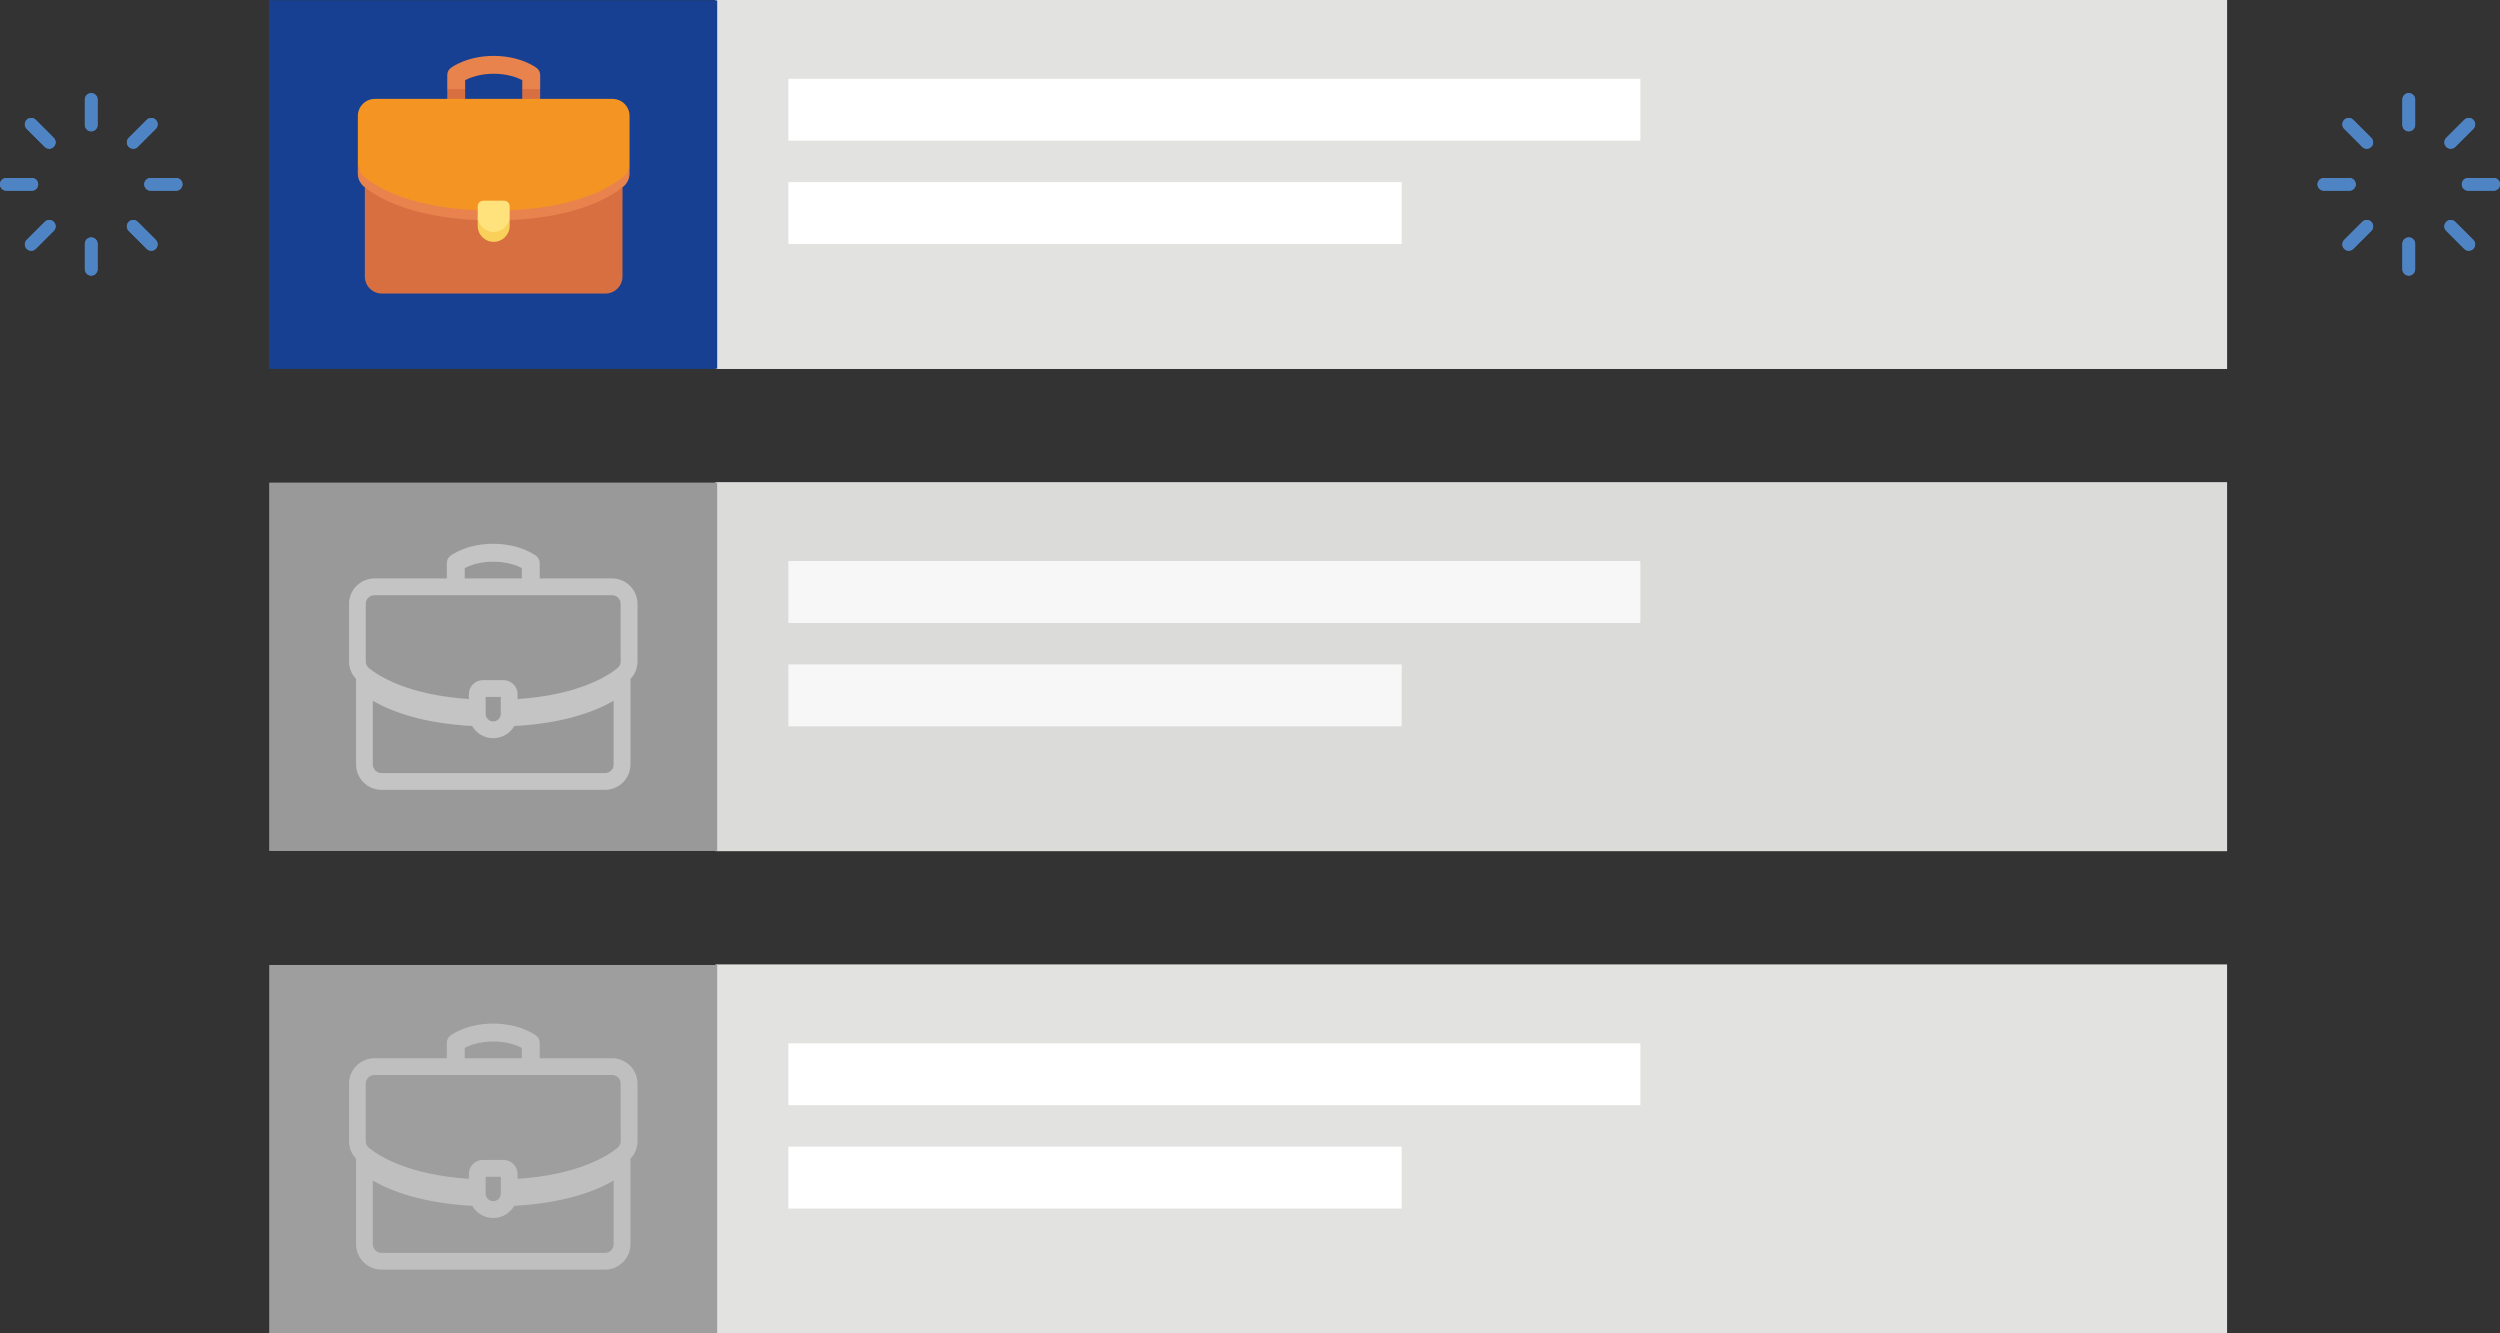 <?xml version="1.0" encoding="UTF-8"?><svg id="Ebene_1" xmlns="http://www.w3.org/2000/svg" viewBox="0 0 746.48 398.14"><rect x="0" y="0" width="746.48" height="398.14" fill="#333333" stroke="none"/><defs><style>.cls-1{opacity:.35;}.cls-2{opacity:.54;}.cls-3{opacity:.5;}.cls-4{opacity:.8;}.cls-5{fill:#4f84c4;fill-rule:evenodd;}.cls-5,.cls-6,.cls-7,.cls-8,.cls-9,.cls-10,.cls-11,.cls-12,.cls-13,.cls-14{stroke-width:0px;}.cls-6{fill:#f9d05a;}.cls-7{fill:#184092;}.cls-8{fill:#d76f41;}.cls-9{fill:#9e9e9e;}.cls-10{fill:#f49523;}.cls-11{fill:#fff;}.cls-12{fill:#ffe27b;}.cls-13{fill:#e2e2e1;}.cls-14{fill:#e9834d;}</style></defs><rect class="cls-13" x="213.66" width="451.32" height="110.14"/><rect class="cls-11" x="235.4" y="23.52" width="254.4" height="18.49"/><rect class="cls-11" x="235.4" y="54.38" width="183.13" height="18.49"/><rect class="cls-7" x="80.42" y=".14" width="133.73" height="109.94"/><g id="man01"><path class="cls-14" d="m160.22,20.29c-.13-.1-1.35-1.01-3.52-1.88-2.8-1.12-6.01-1.72-9.29-1.72s-6.49.59-9.29,1.72c-2.17.87-3.39,1.78-3.52,1.88-.66.5-1.05,1.29-1.05,2.12v4.18l2.67,1.43,2.67-1.43v-2.67c1.46-.75,4.39-1.9,8.53-1.9s7.06,1.15,8.53,1.9v2.67l2.67,1.43,2.67-1.43v-4.18c0-.83-.39-1.62-1.05-2.12h0Z"/><path class="cls-8" d="m133.55,26.59v2.94l2.67,1.43,2.67-1.43v-2.94h-5.33Z"/><path class="cls-8" d="m161.27,26.59h-5.33v2.94l2.67,1.43,2.67-1.43v-2.94Z"/><path class="cls-8" d="m108.94,58.87v23.69c0,2.81,2.28,5.09,5.09,5.09h66.75c2.81,0,5.09-2.28,5.09-5.09v-23.69h-76.93Z"/><path class="cls-8" d="m108.94,55.93v2.94c4.23,3.36,15.41,9.88,38.47,9.88s34.24-6.52,38.47-9.88v-2.94h-76.93,0Z"/><path class="cls-10" d="m108.72,54.23c4.05,3.3,15.22,10.06,38.69,10.06s34.63-6.76,38.69-10.06c1.19-.97,1.88-3.84,1.88-5.38v-14.23c0-2.81-2.28-5.09-5.09-5.09h-70.95c-2.81,0-5.09,2.28-5.09,5.09v14.23c0,1.53.69,4.41,1.88,5.38Z"/><path class="cls-14" d="m186.09,52.81c-4.05,3.3-15.22,10.06-38.69,10.06s-34.63-6.76-38.69-10.06c-1.19-.97-1.88-2.42-1.88-3.95v2.94c0,1.53.69,2.98,1.88,3.95,4.05,3.3,15.22,10.06,38.69,10.06s34.63-6.76,38.69-10.06c1.19-.97,1.88-2.42,1.88-3.95v-2.94c0,1.53-.69,2.98-1.88,3.95Z"/><path class="cls-12" d="m147.41,70.71c2.63,0,4.77-1.96,4.77-6.2v-2.89c0-.94-.76-1.7-1.7-1.7h-6.14c-.94,0-1.7.76-1.7,1.7v2.89c0,4.24,2.14,6.2,4.77,6.2Z"/><path class="cls-6" d="m147.41,69.28c-2.63,0-4.77-2.14-4.77-4.77v2.94c0,2.63,2.14,4.77,4.77,4.77s4.77-2.14,4.77-4.77v-2.94c0,2.63-2.14,4.77-4.77,4.77h0Z"/></g><rect class="cls-13" x="213.66" width="451.32" height="110.14"/><rect class="cls-11" x="235.4" y="23.52" width="254.4" height="18.49"/><rect class="cls-11" x="235.4" y="54.38" width="183.13" height="18.49"/><rect class="cls-7" x="80.42" y=".14" width="133.73" height="109.94"/><g id="man01-2"><path class="cls-14" d="m160.22,20.29c-.13-.1-1.35-1.01-3.52-1.88-2.8-1.12-6.01-1.72-9.29-1.72s-6.49.59-9.29,1.72c-2.17.87-3.39,1.78-3.52,1.88-.66.5-1.05,1.29-1.05,2.12v4.18l2.67,1.43,2.67-1.43v-2.67c1.46-.75,4.39-1.9,8.53-1.9s7.06,1.15,8.53,1.9v2.67l2.67,1.43,2.67-1.43v-4.18c0-.83-.39-1.62-1.05-2.12h0Z"/><path class="cls-8" d="m133.55,26.59v2.94l2.67,1.43,2.67-1.43v-2.94h-5.33Z"/><path class="cls-8" d="m161.27,26.59h-5.33v2.94l2.67,1.43,2.67-1.43v-2.94Z"/><path class="cls-8" d="m108.94,58.87v23.69c0,2.81,2.28,5.09,5.09,5.09h66.75c2.81,0,5.09-2.28,5.09-5.09v-23.69h-76.93Z"/><path class="cls-8" d="m108.94,55.93v2.94c4.23,3.36,15.41,9.88,38.47,9.88s34.24-6.52,38.47-9.88v-2.94h-76.93,0Z"/><path class="cls-10" d="m108.72,54.23c4.05,3.3,15.22,10.06,38.69,10.06s34.63-6.76,38.69-10.06c1.19-.97,1.88-3.84,1.88-5.38v-14.23c0-2.81-2.28-5.09-5.09-5.09h-70.95c-2.81,0-5.09,2.28-5.09,5.09v14.23c0,1.53.69,4.41,1.88,5.38Z"/><path class="cls-14" d="m186.09,52.81c-4.05,3.3-15.22,10.06-38.69,10.06s-34.63-6.76-38.69-10.06c-1.19-.97-1.88-2.42-1.88-3.95v2.94c0,1.53.69,2.98,1.88,3.95,4.05,3.3,15.22,10.06,38.69,10.06s34.63-6.76,38.69-10.06c1.19-.97,1.88-2.42,1.88-3.95v-2.94c0,1.53-.69,2.98-1.88,3.95Z"/><path class="cls-12" d="m147.41,70.71c2.63,0,4.77-1.96,4.77-6.2v-2.89c0-.94-.76-1.7-1.7-1.7h-6.14c-.94,0-1.7.76-1.7,1.7v2.89c0,4.24,2.14,6.2,4.77,6.2Z"/><path class="cls-6" d="m147.41,69.28c-2.63,0-4.77-2.14-4.77-4.77v2.94c0,2.63,2.14,4.77,4.77,4.77s4.77-2.14,4.77-4.77v-2.94c0,2.63-2.14,4.77-4.77,4.77h0Z"/></g><g class="cls-4"><rect class="cls-13" x="213.66" y="144" width="451.32" height="110.14"/><rect class="cls-11" x="235.4" y="167.52" width="254.4" height="18.49"/><rect class="cls-11" x="235.4" y="198.38" width="183.13" height="18.49"/><rect class="cls-9" x="80.42" y="144.14" width="133.73" height="109.94"/></g><g class="cls-4"><rect class="cls-13" x="213.66" y="144" width="451.32" height="110.14"/><rect class="cls-11" x="235.4" y="167.52" width="254.4" height="18.49"/><rect class="cls-11" x="235.4" y="198.38" width="183.13" height="18.49"/><rect class="cls-9" x="80.42" y="144.14" width="133.73" height="109.94"/></g><g class="cls-3"><rect class="cls-13" x="213.66" y="288" width="451.32" height="110.14"/><rect class="cls-11" x="235.4" y="311.52" width="254.4" height="18.49"/><rect class="cls-11" x="235.4" y="342.38" width="183.13" height="18.49"/><rect class="cls-9" x="80.42" y="288.14" width="133.73" height="109.94"/></g><rect class="cls-13" x="213.66" y="288" width="451.32" height="110.14"/><rect class="cls-11" x="235.4" y="311.52" width="254.4" height="18.49"/><rect class="cls-11" x="235.4" y="342.38" width="183.13" height="18.49"/><rect class="cls-9" x="80.42" y="288.14" width="133.73" height="109.94"/><path class="cls-5" d="m27.24,39.21c-1.05,0-1.9-.85-1.9-1.9v-7.6c0-1.05.85-1.9,1.9-1.9s1.9.85,1.9,1.9v7.6c0,1.05-.85,1.9-1.9,1.9Z"/><path class="cls-5" d="m27.24,82.29c-1.05,0-1.9-.85-1.9-1.9v-7.6c0-1.05.85-1.9,1.9-1.9s1.9.85,1.9,1.9v7.6c0,1.05-.85,1.9-1.9,1.9Z"/><path class="cls-5" d="m43.08,55.04c0-1.05.85-1.9,1.9-1.9h7.6c1.05,0,1.9.85,1.9,1.9s-.85,1.9-1.9,1.9h-7.6c-1.05,0-1.9-.85-1.9-1.9Z"/><path class="cls-5" d="m0,55.04c0-1.05.85-1.9,1.9-1.9h7.6c1.05,0,1.9.85,1.9,1.9s-.85,1.9-1.9,1.9H1.9c-1.05,0-1.9-.85-1.9-1.9Z"/><path class="cls-5" d="m38.44,43.85c-.74-.74-.74-1.95,0-2.69l5.38-5.38c.74-.74,1.95-.74,2.69,0,.74.74.74,1.95,0,2.69l-5.38,5.38c-.74.74-1.95.74-2.69,0Z"/><path class="cls-5" d="m7.98,74.31c-.74-.74-.74-1.95,0-2.69l5.38-5.38c.74-.74,1.95-.74,2.69,0,.74.74.74,1.95,0,2.69l-5.38,5.38c-.74.74-1.95.74-2.69,0h0Z"/><path class="cls-5" d="m16.04,43.85c-.74.74-1.95.74-2.69,0l-5.38-5.38c-.74-.74-.74-1.95,0-2.69.74-.74,1.95-.74,2.69,0l5.38,5.38c.74.74.74,1.95,0,2.69h0Z"/><path class="cls-5" d="m46.5,74.31c-.74.74-1.95.74-2.69,0l-5.38-5.38c-.74-.74-.74-1.95,0-2.69.74-.74,1.95-.74,2.69,0l5.38,5.38c.74.74.74,1.95,0,2.69Z"/><path class="cls-5" d="m27.24,39.21c-1.05,0-1.9-.85-1.9-1.9v-7.6c0-1.05.85-1.9,1.9-1.9s1.9.85,1.9,1.9v7.6c0,1.05-.85,1.9-1.9,1.9Z"/><path class="cls-5" d="m27.24,82.29c-1.05,0-1.9-.85-1.9-1.9v-7.6c0-1.05.85-1.9,1.9-1.9s1.9.85,1.9,1.9v7.6c0,1.05-.85,1.9-1.9,1.9Z"/><path class="cls-5" d="m43.08,55.04c0-1.05.85-1.9,1.9-1.9h7.6c1.05,0,1.9.85,1.9,1.9s-.85,1.9-1.9,1.9h-7.6c-1.05,0-1.9-.85-1.9-1.9Z"/><path class="cls-5" d="m0,55.04c0-1.05.85-1.9,1.9-1.9h7.6c1.05,0,1.9.85,1.9,1.9s-.85,1.9-1.9,1.9H1.9c-1.05,0-1.9-.85-1.9-1.9Z"/><path class="cls-5" d="m38.44,43.85c-.74-.74-.74-1.95,0-2.69l5.38-5.38c.74-.74,1.95-.74,2.69,0,.74.74.74,1.95,0,2.69l-5.38,5.38c-.74.74-1.95.74-2.69,0Z"/><path class="cls-5" d="m7.98,74.31c-.74-.74-.74-1.95,0-2.69l5.38-5.38c.74-.74,1.95-.74,2.69,0,.74.74.74,1.95,0,2.69l-5.38,5.38c-.74.74-1.95.74-2.69,0h0Z"/><path class="cls-5" d="m16.04,43.85c-.74.74-1.95.74-2.69,0l-5.38-5.38c-.74-.74-.74-1.95,0-2.69.74-.74,1.95-.74,2.69,0l5.38,5.38c.74.74.74,1.95,0,2.69h0Z"/><path class="cls-5" d="m46.5,74.31c-.74.74-1.95.74-2.69,0l-5.38-5.38c-.74-.74-.74-1.95,0-2.69.74-.74,1.95-.74,2.69,0l5.38,5.38c.74.74.74,1.95,0,2.69Z"/><path class="cls-5" d="m719.24,39.21c-1.05,0-1.9-.85-1.9-1.9v-7.6c0-1.05.85-1.9,1.9-1.9s1.9.85,1.9,1.9v7.6c0,1.05-.85,1.9-1.9,1.9Z"/><path class="cls-5" d="m719.24,82.29c-1.05,0-1.9-.85-1.9-1.9v-7.6c0-1.05.85-1.9,1.9-1.9s1.9.85,1.9,1.9v7.6c0,1.05-.85,1.9-1.9,1.9Z"/><path class="cls-5" d="m735.08,55.04c0-1.05.85-1.9,1.9-1.9h7.6c1.05,0,1.9.85,1.9,1.9s-.85,1.9-1.9,1.9h-7.6c-1.05,0-1.9-.85-1.9-1.9Z"/><path class="cls-5" d="m692,55.04c0-1.05.85-1.9,1.9-1.9h7.6c1.05,0,1.9.85,1.9,1.9s-.85,1.9-1.9,1.9h-7.6c-1.05,0-1.9-.85-1.9-1.9Z"/><path class="cls-5" d="m730.44,43.85c-.74-.74-.74-1.95,0-2.69l5.38-5.38c.74-.74,1.95-.74,2.69,0,.74.74.74,1.95,0,2.69l-5.38,5.38c-.74.74-1.95.74-2.69,0Z"/><path class="cls-5" d="m699.98,74.31c-.74-.74-.74-1.95,0-2.69l5.38-5.38c.74-.74,1.95-.74,2.69,0,.74.74.74,1.95,0,2.69l-5.38,5.38c-.74.74-1.95.74-2.69,0h0Z"/><path class="cls-5" d="m708.04,43.85c-.74.74-1.95.74-2.69,0l-5.38-5.38c-.74-.74-.74-1.95,0-2.69.74-.74,1.95-.74,2.69,0l5.38,5.38c.74.74.74,1.95,0,2.69h0Z"/><path class="cls-5" d="m738.5,74.31c-.74.74-1.95.74-2.69,0l-5.38-5.38c-.74-.74-.74-1.95,0-2.69.74-.74,1.95-.74,2.69,0l5.38,5.38c.74.74.74,1.95,0,2.69Z"/><path class="cls-5" d="m719.24,39.21c-1.05,0-1.9-.85-1.9-1.9v-7.6c0-1.05.85-1.9,1.9-1.9s1.9.85,1.9,1.9v7.6c0,1.05-.85,1.9-1.9,1.9Z"/><path class="cls-5" d="m719.24,82.29c-1.05,0-1.9-.85-1.9-1.9v-7.6c0-1.05.85-1.9,1.9-1.9s1.9.85,1.9,1.9v7.6c0,1.05-.85,1.9-1.9,1.9Z"/><path class="cls-5" d="m735.08,55.04c0-1.05.85-1.9,1.9-1.9h7.6c1.05,0,1.9.85,1.9,1.9s-.85,1.9-1.9,1.9h-7.6c-1.05,0-1.9-.85-1.9-1.9Z"/><path class="cls-5" d="m692,55.04c0-1.05.85-1.9,1.9-1.9h7.6c1.05,0,1.9.85,1.9,1.9s-.85,1.9-1.9,1.9h-7.6c-1.05,0-1.9-.85-1.9-1.9Z"/><path class="cls-5" d="m730.44,43.85c-.74-.74-.74-1.95,0-2.69l5.38-5.38c.74-.74,1.95-.74,2.69,0,.74.74.74,1.95,0,2.69l-5.38,5.38c-.74.74-1.95.74-2.69,0Z"/><path class="cls-5" d="m699.98,74.31c-.74-.74-.74-1.95,0-2.69l5.38-5.38c.74-.74,1.95-.74,2.69,0,.74.74.74,1.95,0,2.69l-5.38,5.38c-.74.74-1.95.74-2.69,0h0Z"/><path class="cls-5" d="m708.04,43.85c-.74.74-1.95.74-2.69,0l-5.38-5.38c-.74-.74-.74-1.95,0-2.69.74-.74,1.95-.74,2.69,0l5.38,5.38c.74.74.74,1.95,0,2.69h0Z"/><path class="cls-5" d="m738.5,74.31c-.74.74-1.95.74-2.69,0l-5.38-5.38c-.74-.74-.74-1.95,0-2.69.74-.74,1.95-.74,2.69,0l5.38,5.38c.74.74.74,1.95,0,2.69Z"/><g id="man01-3"><g class="cls-1"><path class="cls-13" d="m182.75,172.73h-21.61v-4.63c0-.83-.39-1.62-1.05-2.12-.13-.1-1.35-1.01-3.52-1.88-2.8-1.12-6.01-1.72-9.29-1.72s-6.49.59-9.29,1.72c-2.17.87-3.39,1.78-3.52,1.88-.66.5-1.05,1.29-1.05,2.12v4.63h-21.61c-4.19,0-7.59,3.41-7.59,7.59v17.17c0,1.97.76,3.83,2.1,5.23v25.52c0,4.19,3.41,7.59,7.59,7.59h66.75c4.19,0,7.59-3.41,7.59-7.59v-25.52c1.34-1.4,2.1-3.26,2.1-5.24v-17.17c0-4.19-3.41-7.59-7.59-7.59Zm-44-3.12c1.46-.75,4.39-1.9,8.53-1.9s7.06,1.15,8.53,1.9v3.12h-17.05v-3.12Zm44.49,58.64c0,1.43-1.16,2.59-2.59,2.59h-66.75c-1.43,0-2.59-1.16-2.59-2.59v-19c5.55,3.2,14.9,6.73,29.67,7.53,1.26,2.17,3.6,3.64,6.29,3.64s5.03-1.47,6.29-3.64c14.77-.8,24.12-4.33,29.67-7.53v19Zm-33.7-19.28v4.17c0,1.25-1.02,2.27-2.27,2.27s-2.27-1.02-2.27-2.27v-5.03h4.54v.86Zm35.8-14.43v2.94c0,.78-.35,1.52-.96,2.01-3.11,2.53-11.85,8.05-29.84,9.25v-1.45c0-2.31-1.88-4.2-4.2-4.2h-6.14c-2.31,0-4.2,1.88-4.2,4.2v1.45c-17.99-1.21-26.73-6.72-29.84-9.25-.61-.5-.96-1.23-.96-2.01v-17.17c0-1.43,1.16-2.59,2.59-2.59h70.95c1.43,0,2.59,1.16,2.59,2.59v14.23Z"/></g></g><g id="man01-4"><g class="cls-1"><path class="cls-13" d="m182.75,172.73h-21.61v-4.63c0-.83-.39-1.62-1.05-2.12-.13-.1-1.35-1.01-3.52-1.88-2.8-1.12-6.01-1.72-9.29-1.72s-6.49.59-9.29,1.72c-2.17.87-3.39,1.78-3.52,1.88-.66.5-1.05,1.29-1.05,2.12v4.63h-21.61c-4.19,0-7.59,3.41-7.59,7.59v17.17c0,1.97.76,3.83,2.1,5.23v25.52c0,4.19,3.41,7.59,7.59,7.59h66.75c4.19,0,7.59-3.41,7.59-7.59v-25.52c1.34-1.4,2.1-3.26,2.1-5.24v-17.17c0-4.19-3.41-7.59-7.59-7.59Zm-44-3.12c1.46-.75,4.39-1.9,8.53-1.9s7.06,1.15,8.53,1.9v3.12h-17.05v-3.12Zm44.49,58.64c0,1.43-1.16,2.59-2.59,2.59h-66.75c-1.43,0-2.59-1.16-2.59-2.59v-19c5.55,3.2,14.9,6.73,29.67,7.53,1.26,2.17,3.6,3.64,6.29,3.64s5.03-1.47,6.29-3.64c14.77-.8,24.12-4.33,29.67-7.53v19Zm-33.7-19.28v4.17c0,1.25-1.02,2.27-2.27,2.27s-2.27-1.02-2.27-2.27v-5.03h4.54v.86Zm35.8-14.43v2.94c0,.78-.35,1.52-.96,2.01-3.11,2.53-11.85,8.05-29.84,9.25v-1.45c0-2.31-1.88-4.2-4.2-4.2h-6.14c-2.31,0-4.2,1.88-4.2,4.2v1.45c-17.99-1.21-26.73-6.72-29.84-9.25-.61-.5-.96-1.23-.96-2.01v-17.17c0-1.43,1.16-2.59,2.59-2.59h70.95c1.43,0,2.59,1.16,2.59,2.59v14.23Z"/></g></g><g id="man01-5" class="cls-2"><g class="cls-1"><path class="cls-11" d="m182.75,315.99h-21.61v-4.63c0-.83-.39-1.62-1.05-2.12-.13-.1-1.35-1.01-3.52-1.88-2.8-1.12-6.01-1.72-9.29-1.72s-6.49.59-9.29,1.72c-2.17.87-3.39,1.78-3.52,1.88-.66.5-1.05,1.29-1.05,2.12v4.63h-21.61c-4.19,0-7.59,3.41-7.59,7.59v17.17c0,1.97.76,3.83,2.1,5.23v25.52c0,4.19,3.41,7.59,7.59,7.59h66.75c4.19,0,7.59-3.41,7.59-7.59v-25.52c1.34-1.4,2.1-3.26,2.1-5.24v-17.17c0-4.19-3.41-7.59-7.59-7.59Zm-44-3.12c1.46-.75,4.39-1.9,8.53-1.9s7.06,1.15,8.53,1.9v3.12h-17.05v-3.12Zm44.49,58.64c0,1.43-1.16,2.59-2.59,2.59h-66.75c-1.43,0-2.59-1.16-2.59-2.59v-19c5.55,3.2,14.9,6.73,29.67,7.53,1.26,2.17,3.6,3.64,6.29,3.64s5.03-1.47,6.29-3.64c14.77-.8,24.12-4.33,29.67-7.53v19Zm-33.7-19.28v4.17c0,1.25-1.02,2.27-2.27,2.27s-2.27-1.02-2.27-2.27v-5.03h4.54v.86Zm35.8-14.43v2.94c0,.78-.35,1.52-.96,2.01-3.11,2.53-11.85,8.05-29.84,9.25v-1.45c0-2.31-1.88-4.2-4.2-4.2h-6.14c-2.31,0-4.2,1.88-4.2,4.2v1.45c-17.99-1.21-26.73-6.72-29.84-9.25-.61-.5-.96-1.23-.96-2.01v-17.17c0-1.43,1.16-2.59,2.59-2.59h70.95c1.43,0,2.59,1.16,2.59,2.59v14.23Z"/></g></g><g id="man01-6" class="cls-2"><g class="cls-1"><path class="cls-11" d="m182.75,315.99h-21.61v-4.63c0-.83-.39-1.62-1.05-2.12-.13-.1-1.35-1.01-3.52-1.88-2.8-1.12-6.01-1.72-9.29-1.72s-6.49.59-9.29,1.72c-2.17.87-3.39,1.78-3.52,1.88-.66.5-1.05,1.29-1.05,2.12v4.63h-21.61c-4.19,0-7.59,3.41-7.59,7.59v17.17c0,1.97.76,3.83,2.1,5.23v25.52c0,4.19,3.41,7.59,7.59,7.59h66.75c4.19,0,7.59-3.41,7.59-7.59v-25.52c1.34-1.4,2.1-3.26,2.1-5.24v-17.17c0-4.19-3.41-7.59-7.59-7.59Zm-44-3.12c1.46-.75,4.39-1.9,8.53-1.9s7.06,1.15,8.53,1.9v3.12h-17.05v-3.12Zm44.49,58.64c0,1.43-1.16,2.59-2.59,2.59h-66.75c-1.43,0-2.59-1.16-2.59-2.59v-19c5.55,3.2,14.9,6.73,29.67,7.53,1.26,2.17,3.6,3.64,6.29,3.64s5.03-1.47,6.29-3.64c14.77-.8,24.12-4.33,29.67-7.53v19Zm-33.7-19.28v4.17c0,1.25-1.02,2.27-2.27,2.27s-2.27-1.02-2.27-2.27v-5.03h4.54v.86Zm35.8-14.43v2.94c0,.78-.35,1.52-.96,2.01-3.11,2.53-11.85,8.05-29.84,9.25v-1.45c0-2.31-1.88-4.2-4.2-4.2h-6.14c-2.31,0-4.2,1.88-4.2,4.2v1.45c-17.99-1.21-26.73-6.72-29.84-9.25-.61-.5-.96-1.23-.96-2.01v-17.17c0-1.43,1.16-2.59,2.59-2.59h70.95c1.43,0,2.59,1.16,2.59,2.59v14.23Z"/></g></g></svg>